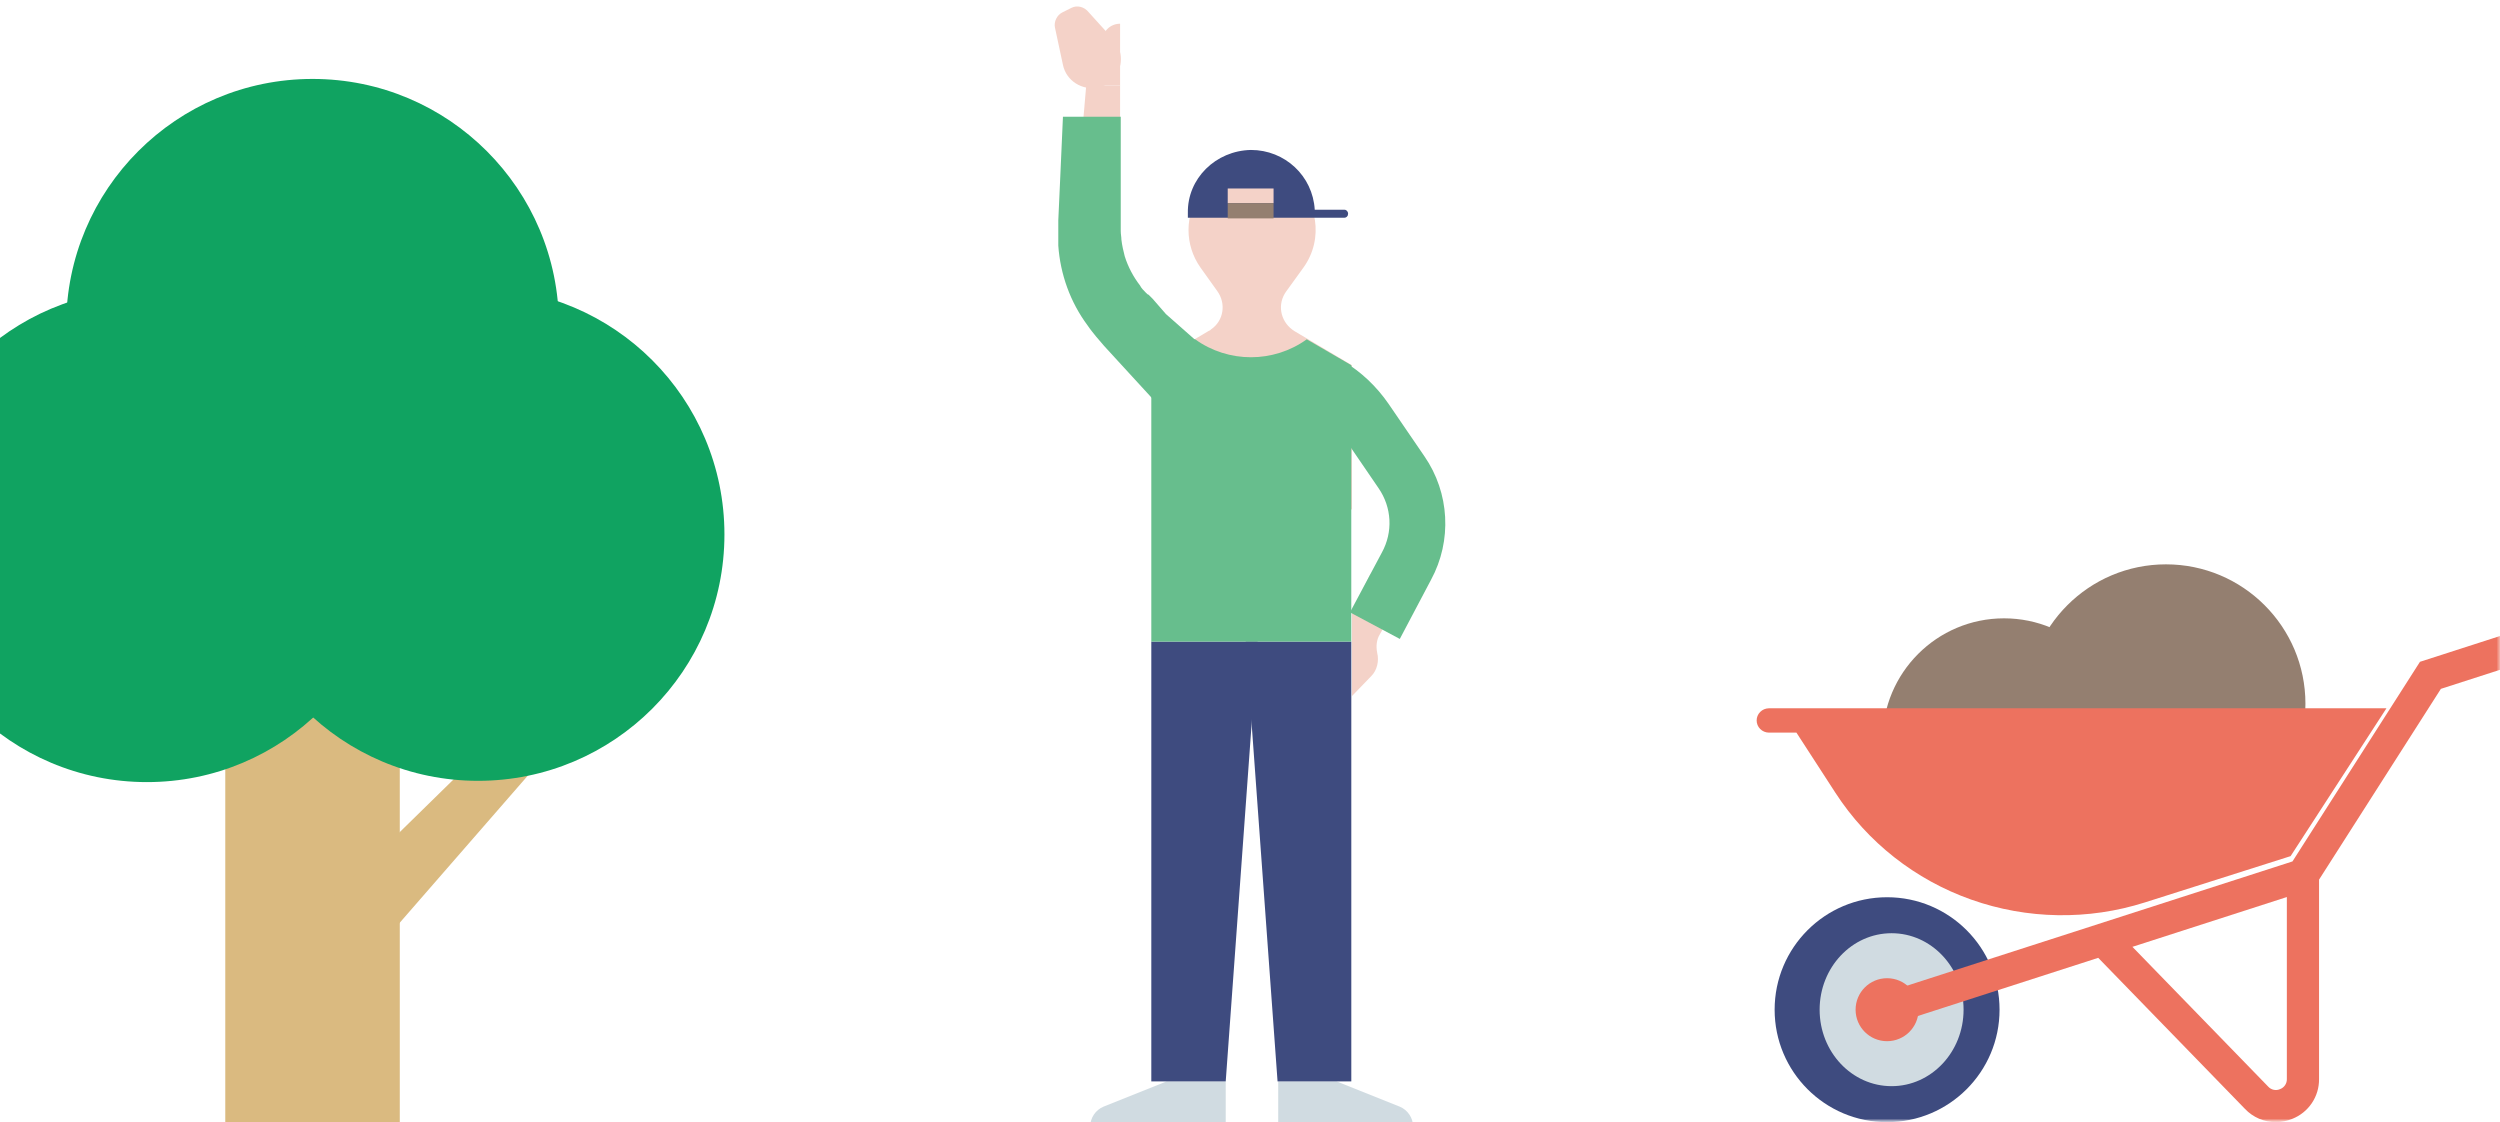 <svg width="352" height="158" viewBox="0 0 352 158" fill="none" xmlns="http://www.w3.org/2000/svg">
<g clip-path="url(#clip0_572_1548)">
<path d="M31.719 73.446H56.29V158.001H31.719V73.446Z" fill="#DABA80"/>
<path d="M47.251 140.295L39.482 133.61L73.991 99.824L78.869 103.98L47.251 140.295Z" fill="#DABA80"/>
<path d="M44.007 80.493C63.166 80.493 78.696 64.962 78.696 45.804C78.696 26.645 63.166 11.114 44.007 11.114C24.849 11.114 9.318 26.645 9.318 45.804C9.318 64.962 24.849 80.493 44.007 80.493Z" fill="#10A361"/>
<path d="M20.689 110.12C39.847 110.12 55.378 94.589 55.378 75.431C55.378 56.273 39.847 40.742 20.689 40.742C1.531 40.742 -14 56.273 -14 75.431C-14 94.589 1.531 110.12 20.689 110.12Z" fill="#10A361"/>
<path d="M67.311 109.94C86.469 109.94 102 94.409 102 75.251C102 56.093 86.469 40.562 67.311 40.562C48.153 40.562 32.622 56.093 32.622 75.251C32.622 94.409 48.153 109.94 67.311 109.94Z" fill="#10A361"/>
<path d="M152.94 12.04H157.71V20.739H152.191L152.94 12.04Z" fill="#F4D2C8"/>
<path d="M197.745 83.134L192.975 80.795L190.355 86.127V86.408V98.008L193.068 95.201C193.91 94.359 194.191 93.05 193.91 91.927C193.723 90.992 193.817 90.056 194.284 89.308L197.745 83.134Z" fill="#F4D2C8"/>
<path d="M171.366 40.946C172.675 42.723 172.301 45.155 170.524 46.371C170.43 46.465 170.337 46.559 170.243 46.559L162.198 51.329V71.722H190.355V51.423L182.31 46.652C180.439 45.529 179.784 43.191 180.907 41.32C181 41.227 181 41.133 181.094 41.039L183.526 37.672C186.426 33.649 185.584 28.037 181.562 25.137C177.539 22.237 171.927 23.079 169.027 27.101C166.782 30.282 166.782 34.491 169.027 37.672L171.366 40.946Z" fill="#F4D2C8"/>
<path d="M153.5 159.841H172.583V152.264H164.258L155.371 155.818C154.249 156.286 153.5 157.409 153.5 158.625V159.841Z" fill="#D0DBE1"/>
<path d="M199.055 159.841H179.972V152.264H188.204L197.091 155.819C198.213 156.287 198.962 157.409 198.962 158.625L199.055 159.841Z" fill="#D0DBE1"/>
<path d="M176.136 21.114C180.907 21.114 184.836 24.762 185.116 29.533H189.326C189.606 29.533 189.887 29.907 189.793 30.188C189.793 30.468 189.513 30.655 189.326 30.655H167.25V30C167.156 25.136 171.178 21.207 176.136 21.114Z" fill="#3E4B7F"/>
<path d="M172.863 26.539H179.318V28.597H172.863V26.539Z" fill="#F4D2C8"/>
<path d="M172.863 28.597H179.318V30.749H172.863V28.597Z" fill="#947F70"/>
<path d="M190.264 152.264H179.88L175.39 90.337H190.264V152.264Z" fill="#3E4B7F"/>
<path d="M162.104 152.264H172.581L177.071 90.337H162.104V152.264Z" fill="#3E4B7F"/>
<path d="M162.104 90.337H190.261V51.422L183.993 47.774C179.316 51.142 172.955 51.142 168.278 47.774L162.104 48.99V90.337Z" fill="#67BE8D"/>
<path d="M197.092 89.963L190.076 86.221L194.566 77.802C196.156 74.902 195.969 71.441 194.098 68.728L189.047 61.338C188.018 59.841 186.708 58.625 185.118 57.69L183.341 56.661L187.363 49.832L189.14 50.861C191.666 52.358 193.818 54.416 195.501 56.848L200.553 64.238C204.107 69.383 204.481 76.118 201.488 81.637L197.092 89.963Z" fill="#67BE8D"/>
<path d="M162.291 42.068L161.73 41.507L161.543 41.413L161.449 41.319L161.262 41.132C160.981 40.852 160.701 40.571 160.514 40.197C159.578 38.981 158.83 37.578 158.362 36.081C158.175 35.333 157.988 34.584 157.894 33.742C157.894 33.368 157.801 32.994 157.801 32.526V16.436H149.663L149.288 24.856L149.008 31.029V31.778V32.152V32.62V34.584C149.288 38.607 150.692 42.536 153.124 45.81C153.498 46.371 153.966 46.932 154.34 47.4L155.462 48.709L157.52 50.955L165.845 60.029L173.703 52.638L164.162 44.219L162.291 42.068Z" fill="#67BE8D"/>
<path d="M150.88 1.095L149.57 1.75C148.822 2.124 148.354 3.06 148.541 3.901L149.664 9.14C150.131 11.385 152.377 12.788 154.622 12.32C155.089 12.227 155.557 12.04 156.025 11.759C157.896 10.45 158.363 7.924 157.147 6.053C157.054 5.866 156.96 5.772 156.867 5.679L153.312 1.75C152.657 0.908 151.628 0.721 150.88 1.095Z" fill="#F4D2C8"/>
<path d="M157.708 3.34V12.04H155.183V5.866C155.183 4.463 156.305 3.34 157.708 3.34Z" fill="#F4D2C8"/>
<mask id="mask0_572_1548" style="mask-type:alpha" maskUnits="userSpaceOnUse" x="218" y="35" width="134" height="123">
<path d="M218 43C218 38.582 221.582 35 226 35H344C348.418 35 352 38.582 352 43V150C352 154.418 348.418 158 344 158H226C221.582 158 218 154.418 218 150V43Z" fill="white"/>
</mask>
<g mask="url(#mask0_572_1548)">
<mask id="mask1_572_1548" style="mask-type:alpha" maskUnits="userSpaceOnUse" x="231" y="66" width="126" height="92">
<rect x="231.85" y="66.186" width="125" height="91.814" rx="7.651" fill="white"/>
</mask>
<g mask="url(#mask1_572_1548)">
<path d="M282.171 121.264C291.616 121.264 299.272 113.607 299.272 104.162C299.272 94.718 291.616 87.061 282.171 87.061C272.726 87.061 265.07 94.718 265.07 104.162C265.07 113.607 272.726 121.264 282.171 121.264Z" fill="#947F70"/>
<path d="M304.97 118.73C315.814 118.73 324.605 109.939 324.605 99.095C324.605 88.251 315.814 79.46 304.97 79.46C294.126 79.46 285.335 88.251 285.335 99.095C285.335 109.939 294.126 118.73 304.97 118.73Z" fill="#947F70"/>
<path d="M265.703 158C274.448 158 281.537 150.911 281.537 142.165C281.537 133.42 274.448 126.331 265.703 126.331C256.957 126.331 249.868 133.42 249.868 142.165C249.868 150.911 256.957 158 265.703 158Z" fill="#3E4B7F"/>
<path d="M266.337 152.932C271.934 152.932 276.471 148.112 276.471 142.165C276.471 136.218 271.934 131.397 266.337 131.397C260.74 131.397 256.203 136.218 256.203 142.165C256.203 148.112 260.74 152.932 266.337 152.932Z" fill="#D0DBE1"/>
<path d="M265.7 146.6C268.149 146.6 270.134 144.615 270.134 142.166C270.134 139.717 268.149 137.732 265.7 137.732C263.252 137.732 261.267 139.717 261.267 142.166C261.267 144.615 263.252 146.6 265.7 146.6Z" fill="#ED725F"/>
<path d="M370.107 86.093C369.92 85.523 369.515 85.05 368.98 84.776C368.445 84.503 367.823 84.452 367.25 84.633L341.057 93.077L340.731 93.183L322.78 121.29L265.38 139.79C264.866 139.956 264.427 140.299 264.144 140.759C263.861 141.219 263.751 141.765 263.835 142.298C263.919 142.831 264.192 143.317 264.603 143.668C265.014 144.018 265.537 144.211 266.077 144.211C266.314 144.209 266.549 144.172 266.774 144.101L295.429 134.862L316.105 156.144C316.662 156.729 317.331 157.194 318.073 157.513C318.815 157.832 319.614 157.997 320.421 157.999C321.215 157.998 322.001 157.842 322.735 157.541C323.862 157.1 324.828 156.327 325.504 155.324C326.18 154.322 326.535 153.138 326.521 151.93V123.853L343.676 96.991L368.645 88.942C368.928 88.851 369.191 88.705 369.418 88.512C369.645 88.319 369.832 88.084 369.968 87.819C370.103 87.554 370.185 87.265 370.209 86.968C370.233 86.671 370.198 86.373 370.106 86.09L370.107 86.093ZM321.988 126.303V151.933C321.996 152.239 321.909 152.539 321.738 152.793C321.567 153.046 321.322 153.24 321.035 153.347C320.755 153.473 320.442 153.507 320.142 153.444C319.841 153.381 319.568 153.224 319.363 152.996L300.243 133.314L321.988 126.303Z" fill="#ED725F"/>
<path d="M249.039 99.728C248.584 99.738 248.151 99.922 247.833 100.243C247.514 100.563 247.336 100.993 247.336 101.441C247.336 101.888 247.514 102.318 247.833 102.638C248.151 102.959 248.584 103.143 249.039 103.153H252.937L258.438 111.642C262.942 118.59 269.662 123.873 277.544 126.664C285.426 129.454 294.027 129.594 301.998 127.062L322.516 120.544L336.01 99.728H249.039Z" fill="#ED725F"/>
</g>
</g>
</g>
<defs>
<clipPath id="clip0_572_1548">
<rect width="352" height="158" fill="white"/>
</clipPath>
</defs>
</svg>

